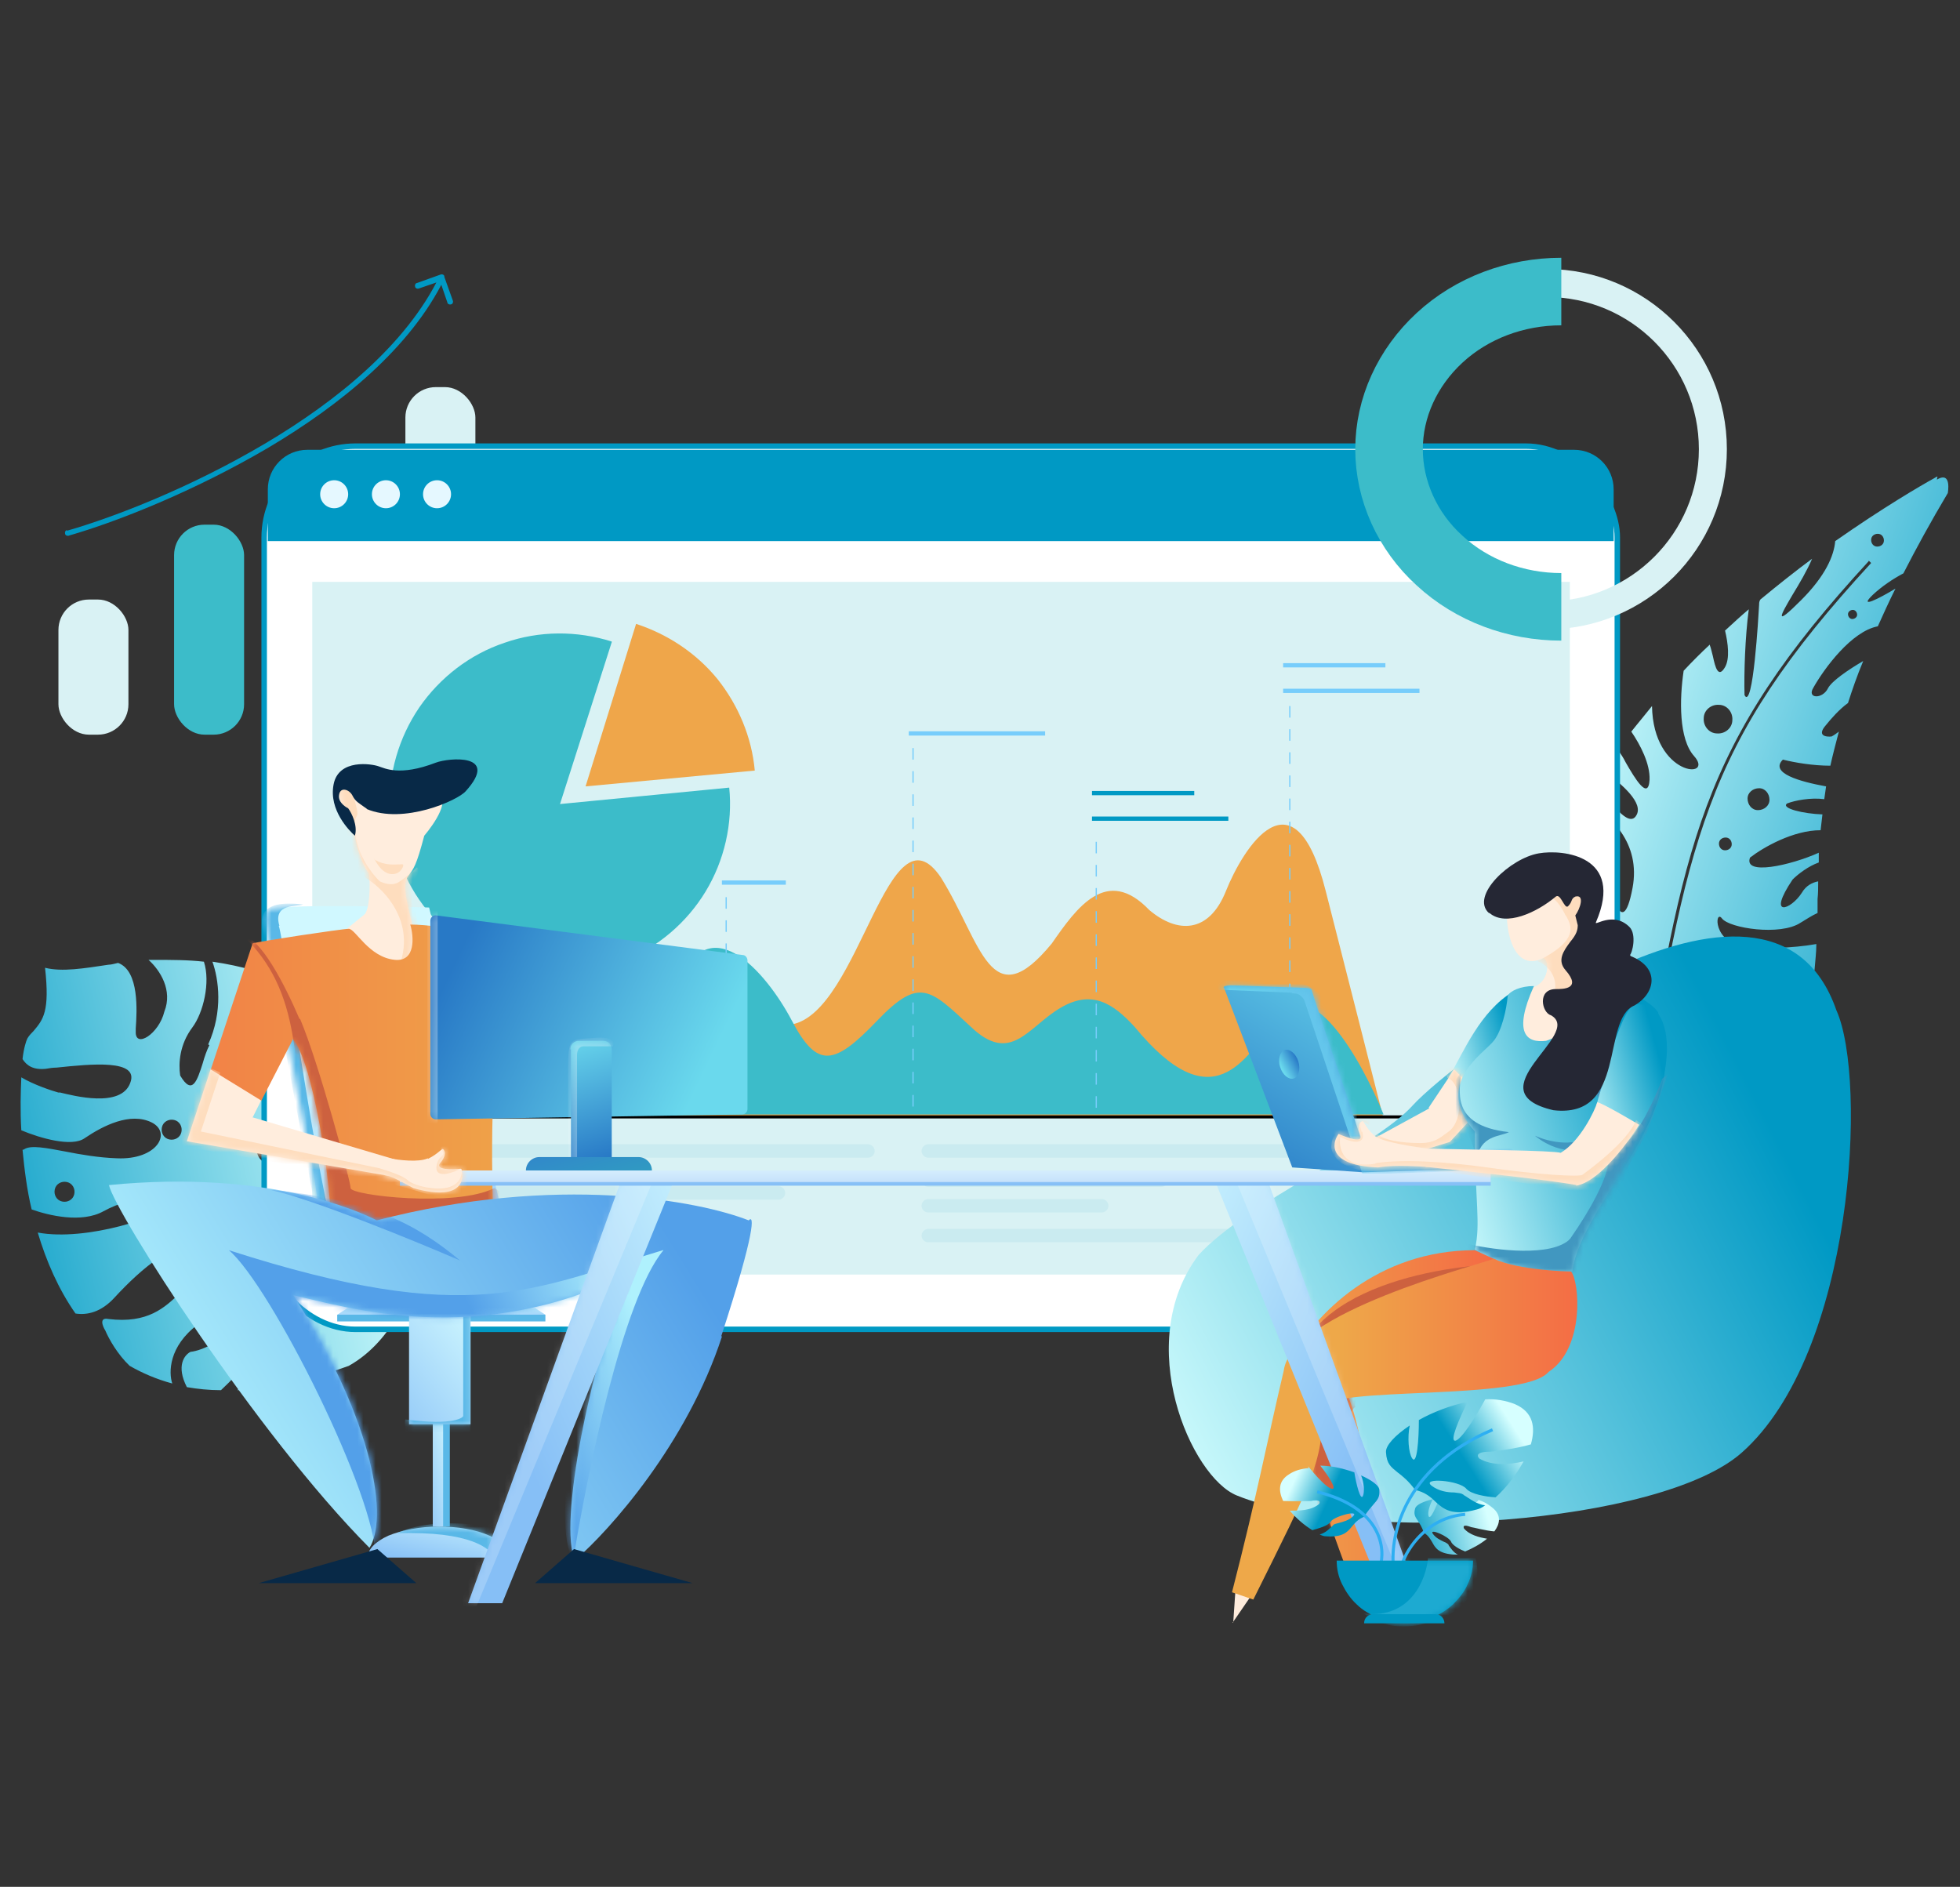 <?xml version="1.0" encoding="UTF-8"?>
<svg id="Layer_1" xmlns="http://www.w3.org/2000/svg" xmlns:xlink="http://www.w3.org/1999/xlink" version="1.1" viewBox="0 0 322 310">
  <rect x="0" y="0" width="322" height="310" fill="#333333" stroke="none"/>
  <!-- Generator: Adobe Illustrator 29.5.1, SVG Export Plug-In . SVG Version: 2.1.0 Build 141)  -->
  <defs>
    <style>
      .st0 {
        mask: url(#mask);
      }

      .st1 {
        fill: #ffeddd;
      }

      .st2 {
        fill: #d9f2f4;
      }

      .st3 {
        fill: #4197c0;
      }

      .st4 {
        fill: url(#linear-gradient2);
      }

      .st5 {
        fill: url(#linear-gradient9);
      }

      .st6 {
        fill: url(#linear-gradient3);
      }

      .st7 {
        fill: url(#linear-gradient6);
      }

      .st8 {
        fill: url(#linear-gradient8);
      }

      .st9 {
        fill: url(#linear-gradient7);
      }

      .st10 {
        fill: url(#linear-gradient5);
      }

      .st11 {
        fill: url(#linear-gradient4);
      }

      .st12 {
        fill: url(#linear-gradient31);
      }

      .st13 {
        fill: url(#linear-gradient30);
      }

      .st14 {
        fill: url(#linear-gradient32);
      }

      .st15 {
        fill: url(#linear-gradient28);
      }

      .st16 {
        fill: url(#linear-gradient29);
      }

      .st17 {
        fill: url(#linear-gradient18);
      }

      .st18 {
        fill: url(#linear-gradient13);
      }

      .st19 {
        fill: url(#linear-gradient12);
      }

      .st20 {
        fill: url(#linear-gradient15);
      }

      .st21 {
        fill: url(#linear-gradient16);
      }

      .st22 {
        fill: url(#linear-gradient11);
      }

      .st23 {
        fill: url(#linear-gradient10);
      }

      .st24 {
        fill: url(#linear-gradient17);
      }

      .st25 {
        fill: url(#linear-gradient14);
      }

      .st26 {
        fill: url(#linear-gradient19);
      }

      .st27 {
        fill: url(#linear-gradient23);
      }

      .st28 {
        fill: url(#linear-gradient22);
      }

      .st29 {
        fill: url(#linear-gradient24);
      }

      .st30 {
        fill: url(#linear-gradient25);
      }

      .st31 {
        fill: url(#linear-gradient21);
      }

      .st32 {
        fill: url(#linear-gradient20);
      }

      .st33 {
        fill: url(#linear-gradient27);
      }

      .st34 {
        fill: url(#linear-gradient26);
      }

      .st35, .st36 {
        stroke: #0099c4;
      }

      .st35, .st37, .st38, .st39, .st40, .st41, .st42 {
        fill: none;
      }

      .st35, .st40 {
        stroke-width: .7px;
      }

      .st43 {
        fill: #082947;
      }

      .st44 {
        fill: #252734;
      }

      .st45 {
        fill: #59b8e7;
      }

      .st36 {
        stroke-width: .9px;
      }

      .st36, .st46, .st47, .st48 {
        fill: #fff;
      }

      .st37 {
        stroke: #000;
      }

      .st37, .st38 {
        stroke-width: .5px;
      }

      .st49 {
        fill: #efa64a;
      }

      .st50 {
        mask: url(#mask-2);
      }

      .st51 {
        mask: url(#mask-3);
      }

      .st52 {
        mask: url(#mask-4);
      }

      .st53 {
        mask: url(#mask-5);
      }

      .st54 {
        mask: url(#mask-7);
      }

      .st55 {
        mask: url(#mask-6);
      }

      .st56 {
        mask: url(#mask-1);
      }

      .st57 {
        mask: url(#mask-9);
      }

      .st58 {
        mask: url(#mask-8);
      }

      .st59 {
        fill: #c4c4c4;
      }

      .st38 {
        stroke: #2eaff2;
      }

      .st60 {
        fill: #009ef1;
      }

      .st61 {
        fill: #e5f8ff;
      }

      .st62 {
        fill: #caebf0;
      }

      .st63 {
        fill: #1f4457;
      }

      .st39 {
        stroke: #3cbcc9;
        stroke-width: 11.1px;
      }

      .st40, .st42 {
        stroke: #77cdfb;
      }

      .st64 {
        fill: #0099c4;
      }

      .st65 {
        fill: url(#linear-gradient);
      }

      .st65, .st66 {
        fill-rule: evenodd;
      }

      .st66 {
        fill: url(#linear-gradient1);
      }

      .st67 {
        fill: #feddbe;
      }

      .st41 {
        stroke: #d9f2f4;
        stroke-width: 4.6px;
      }

      .st68 {
        fill: #3cbcc9;
      }

      .st69 {
        fill: #cd613f;
      }

      .st70 {
        mask: url(#mask-10);
      }

      .st71 {
        mask: url(#mask-14);
      }

      .st72 {
        mask: url(#mask-11);
      }

      .st73 {
        mask: url(#mask-16);
      }

      .st74 {
        mask: url(#mask-13);
      }

      .st75 {
        mask: url(#mask-12);
      }

      .st76 {
        mask: url(#mask-17);
      }

      .st77 {
        mask: url(#mask-15);
      }

      .st42 {
        stroke-dasharray: 1.9 1.9;
        stroke-width: .2px;
      }

      .st78 {
        fill: #1daad1;
      }

      .st46 {
        opacity: .3;
      }

      .st46, .st47, .st48 {
        isolation: isolate;
      }

      .st47 {
        opacity: .2;
      }

      .st48 {
        opacity: .5;
      }
    </style>
    <linearGradient id="linear-gradient" x1="254.5" y1="-916.9" x2="326.6" y2="-940.7" gradientTransform="translate(0 -791.9) scale(1 -1)" gradientUnits="userSpaceOnUse">
      <stop offset="0" stop-color="#d6ffff"/>
      <stop offset="1" stop-color="#0099c4"/>
    </linearGradient>
    <linearGradient id="linear-gradient1" x1="65.5" y1="-976.1" x2="-8.6" y2="-993.2" xlink:href="#linear-gradient"/>
    <linearGradient id="linear-gradient2" x1="293.5" y1="-982" x2="189.1" y2="-1035.4" gradientTransform="translate(0 -791.9) scale(1 -1)" gradientUnits="userSpaceOnUse">
      <stop offset="0" stop-color="#0099c4"/>
      <stop offset="1" stop-color="#d6ffff"/>
    </linearGradient>
    <linearGradient id="linear-gradient3" x1="248.6" y1="-963.1" x2="236.4" y2="-966.4" xlink:href="#linear-gradient2"/>
    <mask id="mask" x="221.5" y="173.8" width="24.4" height="18.6" maskUnits="userSpaceOnUse">
      <g id="mask0">
        <path class="st1" d="M234.7,182l4.2-6.3,2.1,2.1,3,3.5-5.8,6.3-15.7,4.9-.9-3.2,13.2-7.2Z"/>
      </g>
    </mask>
    <mask id="mask-1" x="247.6" y="143.2" width="16.6" height="31" maskUnits="userSpaceOnUse">
      <g id="mask1">
        <path class="st1" d="M260.7,152.7c-3.9,7.8,2,7.8,3.5,9-1.6,9.8-8.2,12.5-10.9,12.5s-5.5-3.5-5.5-4.7.8-6.3,2.3-7c4.7,0,4.5-4.8,3.5-5.1-5.5,2.7-6.5-6.1-5.9-9,0-.8.8-2.7,3.9-3.9,8.6-3.5,12.9.4,9,8.2Z"/>
      </g>
    </mask>
    <linearGradient id="linear-gradient4" x1="270.9" y1="-972.3" x2="234.4" y2="-983.7" xlink:href="#linear-gradient2"/>
    <linearGradient id="linear-gradient5" x1="270.9" y1="-972.3" x2="234.4" y2="-983.7" xlink:href="#linear-gradient2"/>
    <mask id="mask-2" x="229.6" y="160.9" width="44.5" height="49.3" maskUnits="userSpaceOnUse">
      <g id="mask2">
        <path class="st10" d="M272.4,166.4c6.3,16.3-12.4,30.6-14.1,42.5-5.1,0-9.4.4-16-3.6,1-4.4,0-7.7,0-19.4-7-7.8,1.6-12.9,3.1-14.9,1.3-1.6,2.1-5.1,2.3-7.4.4-.8,2.1-1.6,4.3-1.6-3.5,7.8-1.2,9.4,2,9,5-1.6,7.8-7.4,8.6-10.2,1.8.7,8.2,3.1,9.8,5.5Z"/>
      </g>
    </mask>
    <linearGradient id="linear-gradient6" x1="273" y1="-967.1" x2="257.7" y2="-971.3" xlink:href="#linear-gradient2"/>
    <linearGradient id="linear-gradient7" x1="207.4" y1="-1026.5" x2="245.2" y2="-1026.5" gradientTransform="translate(0 -791.9) scale(1 -1)" gradientUnits="userSpaceOnUse">
      <stop offset="0" stop-color="#eea849"/>
      <stop offset="1" stop-color="#f46b45"/>
    </linearGradient>
    <mask id="mask-3" x="211.8" y="205.4" width="37.7" height="58.6" maskUnits="userSpaceOnUse">
      <g id="mask3">
        <path class="st9" d="M245.8,207l-3.5-1.6c-16,0-26.4,10.5-30.4,18.2,0,0-2.1,4.7,11.6,40.3,1.2-.4,1.7-.6,3.3-1.3,0,0-1.7-25.9-5.8-34.3l24.7-21.3Z"/>
      </g>
    </mask>
    <linearGradient id="linear-gradient8" x1="219.8" y1="-1026.6" x2="260.3" y2="-1026.6" xlink:href="#linear-gradient7"/>
    <linearGradient id="linear-gradient9" x1="72.5" y1="-1008.9" x2="72.5" y2="-1006.3" gradientTransform="translate(0 -791.9) scale(1 -1)" gradientUnits="userSpaceOnUse">
      <stop offset="0" stop-color="#86bff6"/>
      <stop offset="1" stop-color="#d0f8ff"/>
    </linearGradient>
    <linearGradient id="linear-gradient10" x1="86.4" y1="-1015.4" x2="53.6" y2="-953.7" xlink:href="#linear-gradient9"/>
    <linearGradient id="linear-gradient11" x1="85.4" y1="-1014.9" x2="52.6" y2="-953.2" xlink:href="#linear-gradient9"/>
    <mask id="mask-4" x="43.1" y="148.5" width="38.9" height="57.2" maskUnits="userSpaceOnUse">
      <g id="mask4">
        <path class="st22" d="M44.8,149.1c-1.8.4-1.2,2.5-1.1,3.1l10.1,53.4h28.3l-13.5-56.5c-5.6-.2-21.9-.4-23.7,0Z"/>
      </g>
    </mask>
    <linearGradient id="linear-gradient12" x1="71.8" y1="-1049.7" x2="73.9" y2="-1038.7" xlink:href="#linear-gradient9"/>
    <mask id="mask-5" x="60.4" y="250.3" width="24.1" height="5.9" maskUnits="userSpaceOnUse">
      <g id="mask5">
        <path class="st1" d="M60.4,255.9c0-1.3,1.2-2.6,3.4-3.6,2.2-.9,5.2-1.5,8.3-1.5s6.1.5,8.3,1.5c2.2.9,3.4,2.2,3.4,3.6h-23.6Z"/>
      </g>
    </mask>
    <linearGradient id="linear-gradient13" x1="-88" y1="-624.1" x2="-95.6" y2="-622.7" gradientTransform="translate(-20.3 -381.7) rotate(-180)" xlink:href="#linear-gradient9"/>
    <linearGradient id="linear-gradient14" x1="-71.3" y1="-653.1" x2="-92.7" y2="-635.8" gradientTransform="translate(-11.9 -418) rotate(-180)" xlink:href="#linear-gradient9"/>
    <mask id="mask-6" x="66.5" y="214.9" width="10.8" height="20.8" maskUnits="userSpaceOnUse">
      <g id="mask6">
        <rect class="st1" x="67.2" y="215.5" width="10.1" height="18.5"/>
      </g>
    </mask>
    <mask id="mask-7" x="52.3" y="126.9" width="20.4" height="39.5" maskUnits="userSpaceOnUse">
      <g id="mask7">
        <path class="st1" d="M71.6,130.4c2.7.6-.2,4.9-1.9,6.9-1.3,4.9-1.7,5.4-2.7,6.7h0c-1,1.4,0,4.8.7,7.8,2,7.9-6.8,12.9-11.5,14.4-3.8,1.3-5.4-8.6-2.2-11.2s5.8-4.7,5.8-4.7c.9-.6,1.1-4.9.8-6.8-1.4-1.8-2.1-4.9-2.5-7.2-5.3-9.5-.8-8.9,1.4-7.9,2.2,1,8.6,1.1,12,1.9Z"/>
      </g>
    </mask>
    <linearGradient id="linear-gradient15" x1="-2" y1="-970.1" x2="92" y2="-970.1" gradientTransform="translate(0 -791.9) scale(1 -1)" gradientUnits="userSpaceOnUse">
      <stop offset="0" stop-color="#f46b45"/>
      <stop offset="1" stop-color="#eea849"/>
    </linearGradient>
    <mask id="mask-8" x="34.6" y="151.8" width="65.3" height="52.9" maskUnits="userSpaceOnUse">
      <g id="mask8">
        <path class="st20" d="M48.1,170.7c3.2,3.5,6.4,22.9,6.4,33.1,15.7,2.8,26.6-1.4,26.6-1.4,0,0-.9-20.6.7-31.7l13.4,14,4.7-7.6c-4.3-5.7-17.4-22.8-17.4-22.8,0,0-9.5-2.4-15.1-2.4.6,2,.9,6.1-2.5,5.8-4.3-.4-6.5-5.1-7.6-5.1s-15,2.1-15.8,2.4l-6.9,20.8,8.3,5.1,5.2-10.1Z"/>
      </g>
    </mask>
    <linearGradient id="linear-gradient16" x1="105.3" y1="-987.2" x2="31.8" y2="-1032.4" gradientTransform="translate(0 -791.9) scale(1 -1)" gradientUnits="userSpaceOnUse">
      <stop offset="0" stop-color="#53a0e9"/>
      <stop offset="1" stop-color="#aff1fd"/>
    </linearGradient>
    <linearGradient id="linear-gradient17" x1="72.6" y1="-999.3" x2="55.3" y2="-1018.9" gradientTransform="translate(0 -791.9) scale(1 -1)" gradientUnits="userSpaceOnUse">
      <stop offset="0" stop-color="#43cecd"/>
      <stop offset="1" stop-color="#309cc1"/>
    </linearGradient>
    <mask id="mask-9" x="18.2" y="194.3" width="105.5" height="61.9" maskUnits="userSpaceOnUse">
      <g id="mask9">
        <path class="st24" d="M118.7,219.6c-5.7,17.5-18.4,31.7-24.1,36.6-2.9-5.5,2.6-32.8,8.7-46.9-24.7,12.2-45.9,5.5-54.9,3.5,13.8,21.5,15.4,36.9,12.5,41.4-18.6-18.6-41.7-54.9-42.7-59.4,26.3-2.6,41.4,4.5,44,5.8,29.5-7.7,53-3.2,61,0,.9-1,1.2,1.5-4.5,18.9Z"/>
      </g>
    </mask>
    <linearGradient id="linear-gradient18" x1="92.8" y1="-979.2" x2="34.9" y2="-1003.8" gradientTransform="translate(0 -791.9) scale(1 -1)" gradientUnits="userSpaceOnUse">
      <stop offset="0" stop-color="#aff1fd"/>
      <stop offset=".4" stop-color="#53a0e9"/>
    </linearGradient>
    <linearGradient id="linear-gradient19" x1="104.3" y1="-1006.4" x2="46.4" y2="-1031" xlink:href="#linear-gradient18"/>
    <linearGradient id="linear-gradient20" x1="227" y1="-1024.3" x2="181.4" y2="-1004.4" xlink:href="#linear-gradient9"/>
    <mask id="mask-10" x="199.3" y="193.5" width="35.6" height="70.5" maskUnits="userSpaceOnUse">
      <g id="mask10">
        <path class="st63" d="M208.1,193.5h-8.7l28.4,69.9h5.6l-25.3-69.9Z"/>
      </g>
    </mask>
    <linearGradient id="linear-gradient21" x1="83.2" y1="-1024.3" x2="128.9" y2="-1004.4" xlink:href="#linear-gradient9"/>
    <mask id="mask-11" x="75.4" y="193.5" width="35.6" height="70.5" maskUnits="userSpaceOnUse">
      <g id="mask11">
        <path class="st63" d="M102.2,193.5h8.7l-28.4,69.9h-5.6l25.3-69.9Z"/>
      </g>
    </mask>
    <linearGradient id="linear-gradient22" x1="155.3" y1="-986.4" x2="155.3" y2="-981.9" xlink:href="#linear-gradient9"/>
    <linearGradient id="linear-gradient23" x1="244.4" y1="-1040.9" x2="231.2" y2="-1044.3" xlink:href="#linear-gradient"/>
    <linearGradient id="linear-gradient24" x1="212.5" y1="-1035.4" x2="227.2" y2="-1042.1" gradientTransform="translate(0 -791.9) scale(1 -1)" gradientUnits="userSpaceOnUse">
      <stop offset="0" stop-color="#d6ffff"/>
      <stop offset=".4" stop-color="#0099c4"/>
    </linearGradient>
    <linearGradient id="linear-gradient25" x1="248.4" y1="-1025.9" x2="227.9" y2="-1039" xlink:href="#linear-gradient24"/>
    <mask id="mask-12" x="219.6" y="255.9" width="23.2" height="11.2" maskUnits="userSpaceOnUse">
      <g id="mask12">
        <path class="st64" d="M219.6,256.4c0,1.4.3,2.7.9,3.9.6,1.2,1.4,2.4,2.4,3.3,1,1,2.3,1.7,3.6,2.2,1.4.5,2.8.8,4.3.8s2.9-.3,4.3-.8c1.4-.5,2.6-1.3,3.6-2.2,1-1,1.9-2.1,2.4-3.3.6-1.2.9-2.6.9-3.9h-22.4Z"/>
      </g>
    </mask>
    <linearGradient id="linear-gradient26" x1="74" y1="-951.4" x2="114.5" y2="-970.7" gradientTransform="translate(0 -791.9) scale(1 -1)" gradientUnits="userSpaceOnUse">
      <stop offset="0" stop-color="#2879c6"/>
      <stop offset="1" stop-color="#6ad9ed"/>
    </linearGradient>
    <mask id="mask-13" x="70.2" y="149.1" width="52.7" height="37" maskUnits="userSpaceOnUse">
      <g id="mask13">
        <path class="st60" d="M70.7,151.3c0-.6.5-1,1-.9l50.3,6.5c.5,0,.8.5.8.9v24.4c0,.5-.4.9-.9.9l-50.3.8c-.5,0-.9-.4-.9-.9v-31.7Z"/>
      </g>
    </mask>
    <linearGradient id="linear-gradient27" x1="93.6" y1="-962.2" x2="99.5" y2="-982.1" gradientTransform="translate(0 -791.9) scale(1 -1)" gradientUnits="userSpaceOnUse">
      <stop offset="0" stop-color="#6ad9ed"/>
      <stop offset="1" stop-color="#2879c6"/>
    </linearGradient>
    <mask id="mask-14" x="93.3" y="170.4" width="7.5" height="21.9" maskUnits="userSpaceOnUse">
      <g id="mask14">
        <path class="st59" d="M93.7,172.4c0-.8.6-1.4,1.4-1.4h4c.8,0,1.4.6,1.4,1.4v19.4h-6.7v-19.4Z"/>
      </g>
    </mask>
    <linearGradient id="linear-gradient28" x1="95.5" y1="-978.9" x2="97.7" y2="-987.3" gradientTransform="translate(0 -791.9) scale(1 -1)" gradientUnits="userSpaceOnUse">
      <stop offset="0" stop-color="#3186cb"/>
      <stop offset="1" stop-color="#309cc1"/>
    </linearGradient>
    <linearGradient id="linear-gradient29" x1="234.7" y1="-953" x2="210.9" y2="-991.1" xlink:href="#linear-gradient27"/>
    <linearGradient id="linear-gradient30" x1="244.4" y1="-959.4" x2="207.3" y2="-977.1" xlink:href="#linear-gradient26"/>
    <mask id="mask-15" x="199.5" y="161.1" width="49.8" height="31.7" maskUnits="userSpaceOnUse">
      <g id="mask15">
        <path class="st13" d="M248.7,191.8v-2.5l-24.1.8c-3-9-9.1-27.1-9.1-27.4s-.8-.4-1.2-.4c-3.5-.1-10.7-.4-12-.4s-1.4.3-1.2.4l11.2,29.5,11.6.8,24.9-.8Z"/>
      </g>
    </mask>
    <linearGradient id="linear-gradient31" x1="244.7" y1="-958.8" x2="206.2" y2="-977.2" gradientTransform="translate(0 -791.9) scale(1 -1)" gradientUnits="userSpaceOnUse">
      <stop offset="0" stop-color="#5ba6ea"/>
      <stop offset="1" stop-color="#6ad9ed"/>
    </linearGradient>
    <linearGradient id="linear-gradient32" x1="213.2" y1="-966" x2="210.6" y2="-967.4" xlink:href="#linear-gradient26"/>
    <mask id="mask-16" x="29.3" y="174.8" width="48.6" height="22.8" maskUnits="userSpaceOnUse">
      <g id="mask16">
        <path class="st1" d="M41.5,183.6l1.4-2.8-8.3-5.1-3.9,11.8,35,6,.9-2.5-25-7.4Z"/>
        <path class="st1" d="M70.3,190.3c-1.5.7-4.8.3-6.3,0-.5.9-1.3,2.8-.7,2.8s2.1.7,4.6,2.1c7.8,2.2,8.5-1.2,7.9-3.2-1.5.2-4.4.2-3.5-.9,1.2-1.4.7-2.1.5-2.3s-.7.7-2.5,1.6Z"/>
      </g>
    </mask>
    <mask id="mask-17" x="218.7" y="181.1" width="51.4" height="14.8" maskUnits="userSpaceOnUse">
      <g id="mask17">
        <path class="st1" d="M225.7,186.5c1.2,1.2,7.3,2,8.8,2.2.1,1,.5,3.2,0,3-.7,0-5.3-.4-8.1.1-8.1-.3-7.7-3.8-6.5-5.5,1.4.6,4.1,1.6,3.6.2-.7-1.7,0-2.2.3-2.3.3-.1.4.9,1.9,2.3Z"/>
        <path class="st1" d="M259,194.7c-4.8-.9-18.3-2.3-24.8-3v-3c7.7.2,20.8.3,22.2.7,3.2-1.9,5.6-6.9,6-8.3.7,0,6.9,3.7,6.9,3.7,0,0-5.8,9.3-10.4,10Z"/>
      </g>
    </mask>
  </defs>
  <path class="st65" d="M318.2,78.8c2-1.2,2,.9,1.8,2.2-2.8,4.7-5.2,9.1-7.3,13.2-1.7.9-3.5,2.1-5,3.5-2.5,2.4.9.7,3.7-1-1.1,2.2-2,4.2-2.9,6.2-4.3.8-8.8,6.9-10.6,10.1-1.1,1.8,1.5,1.9,2.4.1.6-1.2,3.4-3.1,5.8-4.5-1,2.4-1.8,4.7-2.5,6.9-1.4,1-2.8,2.6-3.6,3.6-1.6,1.8,0,2,.9,1.9.4-.2.8-.5,1.2-.8-.5,1.9-1,3.8-1.4,5.6-2.8,0-5.8-.5-7.8-1-2.2,2.2,2.7,3.6,7.1,4.4-.1.7-.2,1.4-.3,2.1-2.2-.3-4.8.2-6.1.7-1.1.8,2.7,1.7,5.8,1.8-.1.9-.2,1.8-.3,2.6-4.5,0-9.4,2.8-11.6,4.5-1.1,3,6.6,1.3,11.3-.8,0,.5,0,1.1,0,1.6-1.7.6-3.4,1.9-4.3,2.8-4.3,6.4-.3,5,1.5,2.2.7-1.2,1.7-1.7,2.7-1.9,0,1,0,2-.1,2.9h0c0,.8,0,1.6,0,2.3-.9.4-1.8,1-2.8,1.6-3.3,2.2-11.7.9-12.9-.7s-1.6,4.1,4,4.7c2.5.3,7.6.2,11.5-.5,0,1.4-.2,2.9-.3,4.3-3.3,2.5-9.6,5.8-12.8,7.5-3.1,3.4,2.3.9,7.3-1.5,1.9-.9,3.8-1.8,5.1-2.3-.2,1.6-.5,3.3-.8,5-.1.5-.3,1-.4,1.6-6.3,2.7-15.6,1.8-20.1.9-1.8,5.3,9.8,5.3,18.1,4.5-1,2.2-2.1,4.3-3.3,6.2-2-1-5.1-1.5-7.4-1.6-8.2,0-10.5,4.2-4.9,2.4,4.5-1.4,6.2,0,6.5.9.5,1,1.3,2.2,2.3,2.9-13.5,15.6-34.8,15.5-37.8-11.2,2.8-.4,7.1-2.3,8.7-7.3,1.1-3.7.6-3.2-1.2-1.7-1.7,1.4-4.4,3.6-7.8,4.2,0-.5,0-1.1,0-1.6,0-1.9,0-3.8.2-5.7,1,.2,2.8-.8,4.5-1.7,1.2-.7,2.4-1.3,2.9-1.3.3,0,.7,0,1.3.2,3.6.5,11.8,1.6,9.1-3.3-4.7-1.5-13.9-3-17.2,1.1.4-2.2.9-4.4,1.4-6.6.4-.2,1-.4,1.6-.9,2-1.4.7-1.3-1.1-.8.3-.8.5-1.7.8-2.5,1.5,2,4.3,3.2,6.4,3.7,1.2-1.6,2.7-4.9-1.6-5.1-1.9-.1-3-1-3.5-2.1,1-2.6,2.2-5.2,3.5-7.7,1.7,1.5,3.9,3,5.6,4,.8,6,2.9,15.8,4.7,6.3,1.4-7.4-3.6-12.1-8-14.4.7-1.1,1.3-2.2,2-3.3,2.4,3.9,5.4,7.8,6.6,5.8,1.3-2-2.2-5.1-5.5-7.5.8-1.2,1.6-2.3,2.4-3.4,0,.2.2.3.3.4.3.4.7,1,1.1,1.8,1.5,2.6,3.7,6.3,3.9,2.8.1-2.6-1.5-5.7-3-7.9,1.1-1.4,2.3-2.8,3.4-4.2.2,11.6,10.4,12.1,6.9,8.2-2.5-2.8-2.4-9.3-1.7-14,1.4-1.5,2.8-2.9,4.3-4.3,0,0,0,0,0,.1.2.5.3,1.1.5,1.8.4,1.9.9,3.7,2,1.8.8-1.4.5-3.9,0-6,1.3-1.2,2.6-2.4,3.9-3.5-.6,4.5-.8,10.5-.7,14.1,1.4,2.7,2.3-13.1,2.4-14.9,0-.2,0-.5.2-.8,2.9-2.4,5.8-4.7,8.5-6.7-.8,1.9-2.1,4.1-3.2,5.9-2,3.4-3.2,5.5,1.4.9,4-4,5.4-7.3,5.6-9.7,8-5.6,14.2-9.2,16.2-10.3.3-.2.5-.3.6-.3ZM284.5,138.7c0,.6-.5,1-1.1,1-.6,0-1-.5-1-1.1,0-.6.5-1,1.1-1,.6,0,1,.5,1,1.1ZM288.8,133.1c1,0,1.9-.7,1.9-1.7,0-1-.7-1.9-1.7-1.9-1,0-1.9.7-1.9,1.7,0,1,.7,1.9,1.7,1.9ZM284.6,118.3c0,1.3-1.2,2.3-2.5,2.2-1.3,0-2.3-1.2-2.2-2.5,0-1.3,1.2-2.3,2.5-2.2,1.3,0,2.3,1.2,2.2,2.5ZM304.3,101.7c.4,0,.8-.3.8-.7,0-.4-.3-.8-.7-.8-.4,0-.8.3-.8.7,0,.4.3.8.7.8ZM309.5,88.8c0,.6-.5,1-1.1,1-.6,0-1-.5-1-1.1,0-.6.5-1,1.1-1,.6,0,1,.5,1,1.1ZM307,92.2c-13.9,15.1-21.5,26.6-26.6,40.2-5,13.4-7.5,28.8-11.3,51.7l-.2,1h.5c0,0,.2-.9.2-.9,3.8-23,6.3-38.3,11.3-51.7,5-13.5,12.6-24.9,26.5-40l-.4-.4Z"/>
  <path class="st66" d="M34.2,171.6c2.5-5.5,1.7-10.8.7-13.6,4.8.7,9,1.9,12.6,3.7-.3,3.7-1.3,10-4.2,12.5-3.9,3.5-2.9,8.3.8,5.8,3.1-2,5.3-12.9,5.6-17.2,1.3.8,2.6,1.6,3.8,2.5-.7,7.3-3,20.8-7.7,21.4-6,.7-3.6,5.6,1,5,3.7-.4,6.6-3.2,7.6-4.6,1.1-1.6,3-5.7,2.3-9.3-.5-2.8-.7-7.5-.7-10.6,3.5,3.1,6.1,6.8,8.1,10.7-1.9,6.5-9,14.6-13.1,18.4.8.6,2.7,1.6,4.2,1.1,6-1.2,9.1-9.6,10.4-16.2,1.3,3.4,2.2,6.9,2.8,10.3-3,5-9.3,11.7-16.6,8.6-2,1.2-2.7,5.2,2.1,5.9,3.9.5,8.8-4,10.8-6.3.9-.9,2.7-2.8,4.2-4.1.4,4.3.2,8.2-.3,11.6-.6,4-3.8,13-11.3,17.2-6.9,2.5-13,3.7-18.3,4l1.7-2c1.5-1.3,5.2-4.7,7.5-7.7,2.9-3.8-1.7-9.7-2.7-3.5-.7,4.5-6,10.2-9.2,13.2-2,0-3.8-.2-5.6-.5-1.8-3.5-.4-5.3.6-5.8,1.9-.2,6.6-2,10.1-7.9,3.5-5.9-.5-6.5-2.9-6.1,0,1.6-1.1,5.8-6,9.5-4.8,3.6-4.8,7.9-4.2,9.7-2.6-.7-4.9-1.7-7-2.9-2-1.9-3.4-4.4-4-5.8-.5-.8-1-2.2.5-1.9,6.5.8,9.3-1.9,11.8-4.3.8-.8,1.5-1.5,2.4-2,3.4-2.3,6.2-6,1.6-6.4-4.7-.3-10.2,4.2-14.8,9.2-2.2,2.4-4.5,2.9-6.4,2.6-2.8-4-4.8-8.6-6.2-13.3,8,1.5,20.7-2.7,21.7-4.7,1.1-2-6-1.5-10.9,1.2-3.6,2-9,.7-11.8-.3-.8-3.3-1.2-6.7-1.5-9.8,0,0,.2,0,.3-.1,1.1-.7,3.6-.2,6.8.4,2.5.5,5.5,1,8.4,1.1,6.6.3,9.1-4.2,5.7-5.9-3.5-1.7-7.9.5-11,2.6-2.1,1.5-7.3,0-10.4-1.3-.2-3.3-.1-6.3,0-8.7,2,1.2,5,2.2,6.1,2.5,0,0,.2,0,.3,0h0c2.1.5,10,2.6,11.5-1.6,1.5-3.9-6.4-3.1-12.1-2.5h0c-.6,0-1.2.1-1.8.2-2,.2-3.1-.5-3.8-1.6.2-1.8.6-3,.8-3.4.3-.5.7-.9,1-1.2,1.6-1.9,2.7-3.2,1.9-10.4,2.8.7,6.4.1,10.4-.5h0c.5,0,1.1-.2,1.6-.3,3.5,1.3,3.1,7.9,2.9,10.8,0,.2,0,.3,0,.5-.1,2.8,3.8.4,4.7-3.3,1.4-3.5-.7-6.8-2.6-8.5.3,0,.6,0,.8,0,3,0,5.7,0,8.3.3,1.1,3.4-.1,8.4-1.9,10.8-2.1,2.8-2.3,5.9-2,7.9,2,3.4,2.8.8,3.7-2,.3-1.1.7-2.2,1.1-3ZM27.8,187.2c-.9-.2-1.4-1.1-1.2-2,.2-.9,1.1-1.4,2-1.2.9.2,1.4,1.1,1.2,2-.2.9-1.1,1.4-2,1.2ZM10.2,197.4c-.9-.2-1.4-1.1-1.2-2,.2-.9,1.1-1.4,2-1.2.9.2,1.4,1.1,1.2,2-.2.9-1.1,1.4-2,1.2ZM44.5,195.9c-.2.9.3,1.8,1.2,2,.9.2,1.7-.3,2-1.2.2-.9-.3-1.8-1.2-2-.9-.2-1.8.3-2,1.2ZM40.3,198.2c-.4-.1-.7-.6-.6-1,.1-.4.6-.7,1-.6.4.1.7.6.6,1-.1.4-.6.7-1,.6Z"/>
  <rect class="st2" x="66.6" y="63.6" width="11.5" height="57.1" rx="5" ry="5"/>
  <rect class="st2" x="47.6" y="76.7" width="11.5" height="44" rx="5" ry="5"/>
  <rect class="st68" x="28.6" y="86.2" width="11.5" height="34.5" rx="5" ry="5"/>
  <rect class="st2" x="9.6" y="98.5" width="11.5" height="22.2" rx="5" ry="5"/>
  <path class="st64" d="M11,87.1c-.2,0-.4.3-.3.6,0,.2.3.4.6.3l-.3-.9ZM73,45.4c0-.2-.3-.4-.6-.3l-3.9,1.4c-.2,0-.4.3-.3.6,0,.2.3.4.6.3l3.5-1.2,1.2,3.5c0,.2.3.4.6.3.2,0,.4-.3.3-.6l-1.4-3.9ZM11.3,88c8-2.3,20.6-7.3,32.7-14.4,12-7.1,23.5-16.5,29-27.8l-.8-.4c-5.4,11.1-16.7,20.4-28.7,27.5-12,7.1-24.5,12-32.5,14.3l.3.9Z"/>
  <rect class="st36" x="43.4" y="73.3" width="222.3" height="145.1" rx="15" ry="15"/>
  <rect class="st2" x="51.3" y="95.6" width="206.6" height="113.8"/>
  <path class="st64" d="M44,80.4c0-3.6,2.9-6.5,6.5-6.5h208.1c3.6,0,6.5,2.9,6.5,6.5v8.5H44v-8.5Z"/>
  <circle class="st61" cx="54.9" cy="81.2" r="2.3"/>
  <circle class="st61" cx="63.4" cy="81.2" r="2.3"/>
  <circle class="st61" cx="71.8" cy="81.2" r="2.3"/>
  <path class="st68" d="M100.5,105.4c-5.7-1.8-11.9-1.8-17.6.2-5.7,1.9-10.6,5.7-14,10.6-3.4,5-5.1,10.9-4.9,16.9.2,6,2.4,11.8,6.2,16.5,3.8,4.7,9,8,14.8,9.5,5.8,1.5,12,1.1,17.5-1.2,5.6-2.3,10.3-6.3,13.4-11.4,3.1-5.1,4.5-11.2,3.9-17.1l-27.8,2.7,8.5-26.6Z"/>
  <path class="st49" d="M124,126.6c-.5-5.5-2.7-10.7-6.1-15-3.5-4.3-8.2-7.4-13.4-9.1l-8.3,26.7,27.8-2.6Z"/>
  <path class="st49" d="M130.1,168.4c-11.2,2-17.2,10.8-18.9,15h116c-1.4-5.5-5.2-20.6-9.4-37-5.2-20.6-13.6-7-16.4,0-2.8,7-8,7-12.6,3.1-7-7.3-11.9-.4-16,5.5h0c-10.1,12.3-11.5,0-18.2-10.8-8.7-12.9-13.3,22-24.5,24.1Z"/>
  <path class="st68" d="M227.3,183.1h-123.4c.7-1.5,3.1-7.6,7-19.9,4.9-15.4,15-3.5,19.2,4.5,4.2,8,7,7.3,14,0,7-7.3,8.7-5.2,15.4,1,6.6,6.3,9.4,0,14.7-3.1,5.2-3.1,8.7-.7,12.2,3.1,12.9,15.7,18.2,5.2,23.1-1,5.6-8.9,14.2,6.5,17.8,15.4Z"/>
  <line class="st37" x1="80.1" y1="183.5" x2="236.7" y2="183.5"/>
  <path class="st42" d="M211.9,116v67.1"/>
  <path class="st42" d="M119.3,147.4v35.7"/>
  <path class="st42" d="M180.1,138.3v44.7"/>
  <path class="st42" d="M150,122.9v60.1"/>
  <line class="st40" x1="210.8" y1="109.3" x2="227.6" y2="109.3"/>
  <line class="st40" x1="118.6" y1="145" x2="129.1" y2="145"/>
  <line class="st35" x1="179.4" y1="130.3" x2="196.2" y2="130.3"/>
  <line class="st40" x1="210.8" y1="113.5" x2="233.2" y2="113.5"/>
  <line class="st35" x1="179.4" y1="134.5" x2="201.8" y2="134.5"/>
  <line class="st40" x1="149.3" y1="120.5" x2="171.7" y2="120.5"/>
  <path class="st62" d="M74.9,188h67.7c.6,0,1.1.5,1.1,1.1h0c0,.6-.5,1.1-1.1,1.1h-67.7c-.6,0-1.1-.5-1.1-1.1h0c0-.6.5-1.1,1.1-1.1Z"/>
  <path class="st62" d="M74.9,194.9h53c.6,0,1.1.5,1.1,1.1h0c0,.6-.5,1.1-1.1,1.1h-53c-.6,0-1.1-.5-1.1-1.1h0c0-.6.5-1.1,1.1-1.1Z"/>
  <path class="st62" d="M74.9,201.2h29.9c.6,0,1.1.5,1.1,1.1h0c0,.6-.5,1.1-1.1,1.1h-29.9c-.6,0-1.1-.5-1.1-1.1h0c0-.6.5-1.1,1.1-1.1Z"/>
  <path class="st62" d="M152.5,188h61.4c.6,0,1.1.5,1.1,1.1h0c0,.6-.5,1.1-1.1,1.1h-61.4c-.6,0-1.1-.5-1.1-1.1h0c0-.6.5-1.1,1.1-1.1Z"/>
  <path class="st62" d="M152.5,192.8h38.3c.6,0,1.1.5,1.1,1.1h0c0,.6-.5,1.1-1.1,1.1h-38.3c-.6,0-1.1-.5-1.1-1.1h0c0-.6.5-1.1,1.1-1.1Z"/>
  <path class="st62" d="M152.5,197h28.5c.6,0,1.1.5,1.1,1.1h0c0,.6-.5,1.1-1.1,1.1h-28.5c-.6,0-1.1-.5-1.1-1.1h0c0-.6.5-1.1,1.1-1.1Z"/>
  <path class="st62" d="M152.5,201.9h50.9c.6,0,1.1.5,1.1,1.1h0c0,.6-.5,1.1-1.1,1.1h-50.9c-.6,0-1.1-.5-1.1-1.1h0c0-.6.5-1.1,1.1-1.1Z"/>
  <circle class="st41" cx="254.1" cy="73.8" r="27.3"/>
  <path class="st39" d="M256.5,47.9c-7.5,0-14.7,2.7-20,7.6-5.3,4.9-8.3,11.5-8.3,18.3s3,13.5,8.3,18.3c5.3,4.9,12.5,7.6,20,7.6"/>
  <path class="st4" d="M286.1,238.7c18.5-16.3,20.7-61.4,15.6-72.7-11.1-32-63.3,8.6-69.6,15.6-6.3,7-27.4,16-35.2,24.6-10.9,14.5-1.2,36.5,6.3,39.5,20.3,8.2,69.6,4.7,82.9-7Z"/>
  <path class="st1" d="M228.7,264.2l-.6-6.2-3.7.2,4.2,6Z"/>
  <path class="st1" d="M202.5,266.6l3.5-5.1-2.9-2.2-.5,7.3Z"/>
  <path class="st6" d="M238,177l5.9,3.9c3.5-3.5,6.6-19.2,4.7-18-5.5,3.3-8.1,9.9-10.6,14.1Z"/>
  <path class="st1" d="M234.7,182l4.2-6.3,2.1,2.1,3,3.5-5.8,6.3-15.7,4.9-.9-3.2,13.2-7.2Z"/>
  <g class="st0">
    <path class="st67" d="M226.1,186.2l-3.2,1.6c-.2,1.2-.3,3.7,1.4,4.4s8.1-1.2,11.1-2.3c.8-.7,3-2.2,5.6-2.8,3.2-.7,5.6-4.6,4.9-9.3-.6-3.7-5-4.2-7.2-3.9-.6-.2-2,.6-.9,3.2,2.3.7,2.8,6.9.2,8.8-1.6,1.2-2.5,1.9-4.6,1.9-3.2,0-6.3-.5-7.2-1.6Z"/>
  </g>
  <path class="st1" d="M260.7,152.7c-3.9,7.8,2,7.8,3.5,9-1.6,9.8-8.2,12.5-10.9,12.5s-5.5-3.5-5.5-4.7.8-6.3,2.3-7c4.7,0,4.5-4.8,3.5-5.1-5.5,2.7-6.5-6.1-5.9-9,0-.8.8-2.7,3.9-3.9,8.6-3.5,12.9.4,9,8.2Z"/>
  <g class="st56">
    <path class="st67" d="M257.2,150.4c-.6-1.3-1.6-2.6-2-2.7v-2.7h5.1l1.6,1.6-1.2,7.4,1.6,7.8c-1.2.7-4.2,1.9-7,1.6.8-2.7-.8-4.7-2.7-5.5,7-3.5,5.5-5.9,4.7-7.4Z"/>
  </g>
  <path class="st11" d="M272.4,166.4c6.3,16.3-12.4,30.6-14.1,42.5-5.1,0-9.4.4-16-3.6,1-4.4,0-7.7,0-19.4-7-7.8,1.6-12.9,3.1-14.9,1.3-1.6,2.1-5.1,2.3-7.4.4-.8,2.1-1.6,4.3-1.6-3.5,7.8-1.2,9.4,2,9,5-1.6,7.8-7.4,8.6-10.2,1.8.7,8.2,3.1,9.8,5.5Z"/>
  <g class="st50">
    <g>
      <path class="st3" d="M237.9,180.9l-8.3,2.2,1.8,3.6,7.2-3.9c1.1,1,3.6,4.3,3.9,7.9.7-4.3,3.9-3.9,5.4-4.7-10-1.1-7.9-7.2-7.9-9.7-1.1,1.1-1.9,3.6-2.2,4.7Z"/>
      <path class="st3" d="M252.2,186.6c2.2,1,7.1,2.2,9.7-.7,3.2-3.6.4-6.5-1.8-7.9,4.3.4,6.3,3.2,6.3,3.6s7.3-4.6,7.7-5.3h0s0,0,0,0l-3.5,9.7-3.1,5.7.4,6.4-.4-3.9c-1.2,2.9-5.2,20.4-13.8,14.8,5.1-5.8,14.8-20.4,8.6-21.2-1.4,1.1-5.5,2.4-10-1.1Z"/>
      <path class="st3" d="M258,203.5c-3,3.1-12.4,1.9-16.7.9-1.6,4.4,8.6,5.3,10.7,5.8s4.9-3,6-6.7Z"/>
    </g>
  </g>
  <path class="st7" d="M266.7,188.2c2.8-2.3,5.2-7.9,6.3-10.7,1.2-2.7,2-12.5-3.8-12.5-2-.4-3.2,4.7-4.8,8.1-.6,4.8-1.4,5-2.4,9.7,1,1,3,1.9,4.6,5.3Z"/>
  <path class="st9" d="M245.8,207l-3.5-1.6c-16,0-26.4,10.5-30.4,18.2,0,0-2.1,4.7,11.6,40.3,1.2-.4,1.7-.6,3.3-1.3,0,0-1.7-25.9-5.8-34.3l24.7-21.3Z"/>
  <g class="st51">
    <path class="st69" d="M222.7,231.1c-2.4,1.5-3.8,15.4-4.2,22.2-2.6-2.1-7.5-10.2-6.3-26.2,1.3-15.9,25.4-19.6,37.3-19.5-9.1,5.9-27.2,18.8-26.9,23.4Z"/>
  </g>
  <path class="st8" d="M254.4,225.4c6-3.9,5.1-14.9,3.7-16.5-.6,0-8.6-.2-12.7-2.1-2.7,1.1-33.3,8.8-34.5,18.4-2.7,11.4-4.3,20.1-8.5,36.4l3.5,1.2c9.7-19.5,11.4-22.5,11.4-31.5,1-3.7,33-1,37.1-5.9Z"/>
  <path class="st44" d="M244.7,150c2.7,2.3,7.8-.1,10.9-2.7.8-.6,1.4,2.1,2,1.6.8-.8.4-1.2,1.2-1.6,1.6-.4.8,2,0,3.1l.4,1.6c0,.8-.2,1.5-1.2,2.7-1.2,1.6-2.2,3.1-.8,4.7,2.7,3.1-.4,3.1-1.6,3.1-3.1,0-2.3,3.9-.8,4.3,5.5,3.1-12.9,12.5.4,15.6,12.2,1.4,7.8-14.9,13.3-17.2,3.5-2,4.3-6.3-.8-8.2.5-.4,1.2-3.5,0-4.7-2.7-2.7-5.9,0-5.5-.8,4.7-10.9-5.4-12-9.4-11.3-4.7.8-11.3,7-8.2,9.8Z"/>
  <rect class="st45" x="55.4" y="216" width="34.2" height="1.1"/>
  <path class="st5" d="M87.9,214.9h-30.8l-1.7,1.1h34.2l-1.7-1.1Z"/>
  <path class="st23" d="M46.7,149.1c-1.8.4-1.5,2.2-1.1,3.1l7.8,53.4h30.6l-13.5-56.5c-5.6-.2-21.9-.4-23.7,0Z"/>
  <g class="st52">
    <path class="st45" d="M45.9,152.1c-1.1-3.7,2.8-3.1,3.9-3.5-7.6-.9-7,2.5-6.5,4.9l9.8,51.9,2.2-1.4c-3-8-8.5-48.8-9.5-51.9Z"/>
  </g>
  <path class="st19" d="M60.4,255.9c0-1.3,1.2-2.6,3.4-3.6,2.2-.9,5.2-1.5,8.3-1.5s6.1.5,8.3,1.5c2.2.9,3.4,2.2,3.4,3.6h-23.6Z"/>
  <g class="st53">
    <path class="st45" d="M65.2,251.9c12.1-.4,15.7,2.6,16,4.2h3.4c0-1.4-.9-4.4-3.4-5-3.1-.8-10.7-1.7-16,.8Z"/>
  </g>
  <rect class="st18" x="71.1" y="232.3" width="2.2" height="18.5"/>
  <rect class="st45" x="72.8" y="232.3" width="1.1" height="18.5"/>
  <rect class="st25" x="67.2" y="215.5" width="10.1" height="18.5"/>
  <g class="st55">
    <path class="st45" d="M76.1,232.6v-17.7h1.2v20.8h-10.7c0-.7-.2-2.1,0-2.5,8.1,1.1,9.6-.4,9.5-.6Z"/>
  </g>
  <path class="st1" d="M71.6,130.4c2.7.6-.2,4.9-1.9,6.9-1.3,4.9-1.7,5.4-2.7,6.7h0c-1,1.4,0,4.8.7,7.8,2,7.9-6.8,12.9-11.5,14.4-3.8,1.3-5.4-8.6-2.2-11.2s5.8-4.7,5.8-4.7c.9-.6,1.1-4.9.8-6.8-1.4-1.8-2.1-4.9-2.5-7.2-5.3-9.5-.8-8.9,1.4-7.9,2.2,1,8.6,1.1,12,1.9Z"/>
  <g class="st54">
    <g>
      <path class="st67" d="M61.5,141.1c1.5,3,3.3,2.7,4,2.2.5-.3,1.1-1.4.5-1.3-1.2,0-2.7.3-4.5-.8Z"/>
      <path class="st67" d="M65.2,145.1c.8-.4,2.6-1.9,3.3-2.6.7.5-.3,1.9-.8,2.5-.5.7.9,1.7.6,3.5-.3,1.9,2.2,7.4-2.7,10.2,3-8-3.6-13.8-6.7-15.1l-1.6-5.5-1.9-5.4c-.5-2.7-.6-7.8.8-5.1.5,1,1-.5,2.2,4.4.9,3.4-.5.7,0,5.1.4,3.5,2.8,6.6,4,7.7.6.3,1.9.7,2.7.3Z"/>
    </g>
  </g>
  <path class="st43" d="M60.2,132.9c6.1,2.6,15-1.4,16.3-2.9,5.7-6.3-2.8-5.5-4.9-4.7-6,2.3-8.4.9-9.4.6-1.1-.4-6.6-1.3-7.4,3-.8,4.2,2.6,7.6,3.5,8.4.5-1.6-.5-3.7-1.1-4.5-.6-.3-1.7-1.1-1.5-2.2.2-1.4,1.7-.9,2.2.1.5,1,1,1.2,2.4,2.2Z"/>
  <path class="st20" d="M48.1,170.7c3.2,3.5,6.4,22.9,6.4,33.1,15.7,2.8,26.6-1.4,26.6-1.4,0,0-.9-20.6.7-31.7l13.4,14,4.7-7.6c-4.3-5.7-17.4-22.8-17.4-22.8,0,0-9.5-2.4-15.1-2.4.6,2,.9,6.1-2.5,5.8-4.3-.4-6.5-5.1-7.6-5.1s-15,2.1-15.8,2.4l-6.9,20.8,8.3,5.1,5.2-10.1Z"/>
  <g class="st58">
    <path class="st69" d="M49.2,167.4c-2.4-5.6-6.3-13.2-9.3-13.7,9.4,8.9,9.3,21.1,9.3,41.5l6.5,9.5,25.5-5.8c1.2-.6,2.8-2.2,0-3.7-6.3,3.2-23.6,1.2-23.6,0s-5.3-20.8-8.3-27.8Z"/>
  </g>
  <path class="st21" d="M118.6,219.6c-5.7,17.5-18.4,31.8-24.1,36.7-2.9-5.5,2.6-32.8,8.7-47-24.8,12.2-46,5.5-55,3.5,13.8,21.6,15.4,37,12.5,41.5-18.6-18.7-41.8-55.1-42.8-59.6,26.4-2.6,41.5,4.5,44,5.8,29.6-7.7,53-3.2,61.1,0,.9-1,1.2,1.5-4.5,19Z"/>
  <g class="st57">
    <g>
      <path class="st17" d="M75.6,207.1c-7.4-3.2-24-10-31.1-11.6,16.7,1.6,24.1,5.8,31.1,11.6Z"/>
      <path class="st26" d="M109,205.4c-6.7,8-12.6,37.1-14.8,50.7-3.9-4.5,1.6-34.7,3.9-40.8-15.4,6.7-37.5,2.8-46.6,0l12.8,19.3c.4,7.2.5,21.5-2.6,21.5.3-10-17.3-45-24.1-50.7,39.8,12.8,49.8,6.4,71.3,0Z"/>
    </g>
  </g>
  <path class="st43" d="M94.3,254.5l19.5,5.6h-25.9l6.4-5.6Z"/>
  <path class="st43" d="M62,254.5l-19.5,5.6h25.9l-6.4-5.6Z"/>
  <path class="st32" d="M208.1,193.5h-8.7l28.4,69.9h5.6l-25.3-69.9Z"/>
  <g class="st70">
    <path class="st47" d="M203,193.9l29.1,70.2h2.8l-24.7-70.2h-7.3Z"/>
  </g>
  <path class="st31" d="M102.2,193.5h8.7l-28.4,69.9h-5.6l25.3-69.9Z"/>
  <g class="st72">
    <path class="st47" d="M107.3,193.9l-29.1,70.2h-2.8l24.7-70.2h7.3Z"/>
  </g>
  <rect class="st28" x="65.7" y="192.3" width="179.2" height="2.5"/>
  <rect class="st48" x="65.7" y="192.3" width="179.2" height="1.9"/>
  <path class="st27" d="M242.9,246.5c-1.3,1.1-3.3,2.6-3.9,2.5-.6-.1.9-1.7,2.3-2.9-1.6-.3-3.3-.2-4.8,0-.6,1.5-1.5,3.7-1.8,3-.2-.6.2-1.9.7-2.8-1.6.4-2.7.9-2.9,1.5-.3,1,0,1.4.4,2,.3.5.7,1,1,2,.8.5,1.1,1.1,1.4,1.6.5.9,1,1.8,3.4,2,.2,0,.5,0,.8,0-.7-.3-1.2-1.1-1.5-1.5,0,0,0-.1-.1-.2-.1-.1-.4-.3-.7-.4-.6-.3-1.3-.6-1.8-1.3-.7-1,2.6.4,3,1.3.2.6,1.5,1.3,2.3,1.6,1.2-.5,2.5-1.2,3.6-2.1-1.2-.2-2.9-.6-3.8-1.7-.3-.8.9-.3,1.2-.2.2,0,2.4.6,3.8.7.9-1.2,1.2-2.6-.2-3.8-.7-.6-1.5-1.1-2.5-1.4Z"/>
  <path class="st29" d="M214.9,240.9c1.3,1.6,3.2,3.7,4,3.7.7,0-.7-2.2-2-3.8,1.9,0,3.9.5,5.6,1.1.3,1.9,1,4.7,1.4,3.9.3-.6.2-2.3-.3-3.4,1.8.8,3,1.7,3,2.4.1,1.2-.3,1.6-.9,2.3-.4.5-1,1.1-1.6,2.1-1,.4-1.5,1-2,1.6-.8,1-1.6,1.8-4.3,1.6-.3,0-.6-.1-1-.3.9-.2,1.7-1,2.1-1.4,0,0,.1-.1.2-.2.1-.1.5-.2.9-.3.7-.2,1.6-.4,2.3-1.1,1.1-1.1-3.1,0-3.7.9-.4.7-2,1.1-3,1.4-1.3-.8-2.6-1.9-3.7-3.2,1.5,0,3.5,0,4.8-1.1.5-.8-1-.6-1.3-.5-.2,0-2.9.1-4.6,0-.8-1.7-.8-3.3,1-4.4.9-.6,2-.9,3.2-1Z"/>
  <path class="st30" d="M244,229.9c-1.5,2.8-3.9,6.6-4.9,6.8-1,.1.6-3.5,2-6.4-2.8.6-5.7,1.7-8,3,0,3.1-.3,7.5-1.1,6.3-.6-.9-.8-3.5-.4-5.4-2.4,1.6-4,3.3-3.9,4.4.1,1.9.8,2.4,1.9,3.3.8.6,1.8,1.4,2.9,2.9,1.5.3,2.5,1.1,3.3,1.9,1.4,1.3,2.8,2.4,6.8,1.3.4-.1.9-.3,1.4-.7-1.4-.1-2.7-1.2-3.4-1.6-.1,0-.2-.2-.3-.2-.3-.2-.7-.2-1.4-.3-1.1,0-2.5-.2-3.7-1.1-1.8-1.4,4.6-.9,5.7.5.8.9,3.2,1.3,4.8,1.4,1.7-1.5,3.4-3.7,4.6-5.9-2.1.5-5.2.8-7.3-.5-.9-1.1,1.4-1.1,1.8-1.1s4.4-.5,6.7-1.2c.8-2.8.4-5.3-2.6-6.6-1.5-.6-3.2-.9-4.9-.8Z"/>
  <path class="st38" d="M226.7,257.5c1-3,.3-9.8-10.3-12.4M229,258c-.8-5,1.2-16.7,16.2-23.1"/>
  <path class="st38" d="M230.4,256.8c.8-2.4,4.1-7.5,10.3-8"/>
  <path class="st64" d="M219.6,256.4c0,1.4.3,2.7.9,3.9.6,1.2,1.4,2.4,2.4,3.3,1,1,2.3,1.7,3.6,2.2,1.4.5,2.8.8,4.3.8s2.9-.3,4.3-.8c1.4-.5,2.6-1.3,3.6-2.2,1-1,1.9-2.1,2.4-3.3.6-1.2.9-2.6.9-3.9h-22.4Z"/>
  <g class="st75">
    <path class="st78" d="M224.1,265.1c7.7.9,10.2-5.7,10.5-9.1h7.8c.7,2.1.6,7-5,9.6-7.1,3.2-11.7.9-13.3-.5Z"/>
  </g>
  <path class="st64" d="M237.3,266.7c0-.8-.6-1.5-1.5-1.5h-10.2c-.8,0-1.5.6-1.5,1.5h13.1Z"/>
  <path class="st34" d="M70.7,151.3c0-.6.5-1,1-.9l50.3,6.5c.5,0,.8.5.8.9v24.4c0,.5-.4.9-.9.9l-50.3.8c-.5,0-.9-.4-.9-.9v-31.7Z"/>
  <g class="st74">
    <rect class="st46" x="70.2" y="149.1" width="1.7" height="37"/>
  </g>
  <path class="st33" d="M93.7,172.4c0-.8.6-1.4,1.4-1.4h4c.8,0,1.4.6,1.4,1.4v19.4h-6.7v-19.4Z"/>
  <g class="st71">
    <path class="st46" d="M94.8,173.3v19.1h-1.4c0-5.6-.2-17.3,0-19.4.3-2.5.8-2.2,4.5-2.5,2.9-.2,3.1.8,2.8,1.4h-4.8c-.9,0-1.1.9-1.1,1.4Z"/>
  </g>
  <path class="st15" d="M86.4,192.3c0-1.2,1-2.2,2.2-2.2h16.3c1.2,0,2.2,1,2.2,2.2h-20.8Z"/>
  <path class="st16" d="M248.7,191.8v-2.5l-24.1.8c-3-9-9.1-27.1-9.1-27.4s-.8-.4-1.2-.4c-3.5-.1-10.7-.4-12-.4s-1.4.3-1.2.4l11.2,29.5,11.6.8,24.9-.8Z"/>
  <g class="st77">
    <path class="st12" d="M212.3,163.1l-11.9-.5c-.4,0-.9-.3-.9-.7,0-.6.6-.8,1.2-.8l11.9.4c2.5,0,4.7,1.7,5.4,4.1l6.3,18.8c.8,2.4,3.1,4.1,5.7,4.1h17.4c1,0,1.8.8,1.8,1.8s.4,1.8-.6,1.8l-20.3.7c-2.6,0-2.1,0-4.5,0l-9.5-28.4c-.2-.5-.6-.8-.9-1-.4-.2-.8-.2-1.2-.2Z"/>
  </g>
  <path class="st14" d="M210.3,175.3c.4,1.3,1.4,2.1,2.2,1.9.8-.2,1.2-1.5.8-2.8-.4-1.3-1.4-2.1-2.2-1.9-.8.2-1.2,1.5-.8,2.8Z"/>
  <path class="st1" d="M41.5,183.6l1.4-2.8-8.3-5.1-3.9,11.8,35,6,.9-2.5-25-7.4Z"/>
  <path class="st1" d="M70.3,190.3c-1.5.7-4.8.3-6.3,0-.5.9-1.3,2.8-.7,2.8s2.1.7,4.6,2.1c7.8,2.2,8.5-1.2,7.9-3.2-1.5.2-4.4.2-3.5-.9,1.2-1.4.7-2.1.5-2.3s-.7.7-2.5,1.6Z"/>
  <g class="st73">
    <path class="st67" d="M33,185.9l3.2-9.7-3.2-1.4-3.7,13.4,30.6,5.3c3.2.7,10.2,2.4,13,3.7,3.5,1.6,5.1-3,5.1-5.3s-3.5-3.2-4.2-3.7-1.2-.2-1.4.5c1.2,1.4-.5.9-.7,3s3,.9,4.2.2c.2,5.3-7.9,3-8.8,2.1s-3.6-1.7-4.9-2.1l-29.2-6Z"/>
  </g>
  <path class="st1" d="M225.7,186.5c1.2,1.2,7.3,2,8.8,2.2.1,1,.5,3.2,0,3-.7,0-5.3-.4-8.1.1-8.1-.3-7.7-3.8-6.5-5.5,1.4.6,4.1,1.6,3.6.2-.7-1.7,0-2.2.3-2.3.3-.1.4.9,1.9,2.3Z"/>
  <path class="st1" d="M259,194.7c-4.8-.9-18.3-2.3-24.8-3v-3c7.7.2,20.8.3,22.2.7,3.2-1.9,5.6-6.9,6-8.3.7,0,6.9,3.7,6.9,3.7,0,0-5.8,9.3-10.4,10Z"/>
  <g class="st76">
    <g>
      <path class="st67" d="M223.8,185.9c.7,2.4-2.1,1.9-4.2.5h-.5c-.4-.7,1.2-2.2,2.1-2.8l3.9.5c0,.2,0,.7-.2.7s-2.1-1.9-1.2,1.2Z"/>
      <path class="st67" d="M225.9,191.2c-5.9.9-6.1-3.3-5.6-4.9.2-.7-1.6-.5-1.6,2.3.9,4.6,9.3,4.2,13,3.7,3.7-.5,24.1,3,27.8,3.5,3,.4,8.3-6.8,10.7-10.4,0-.2-.5-.8-1.4-1.4-1.4,3.7-8.3,8.6-8.8,9s-7.4,0-15.7-1.2c-6.5-.9-13.7-1.4-18.3-.7Z"/>
    </g>
  </g>
</svg>